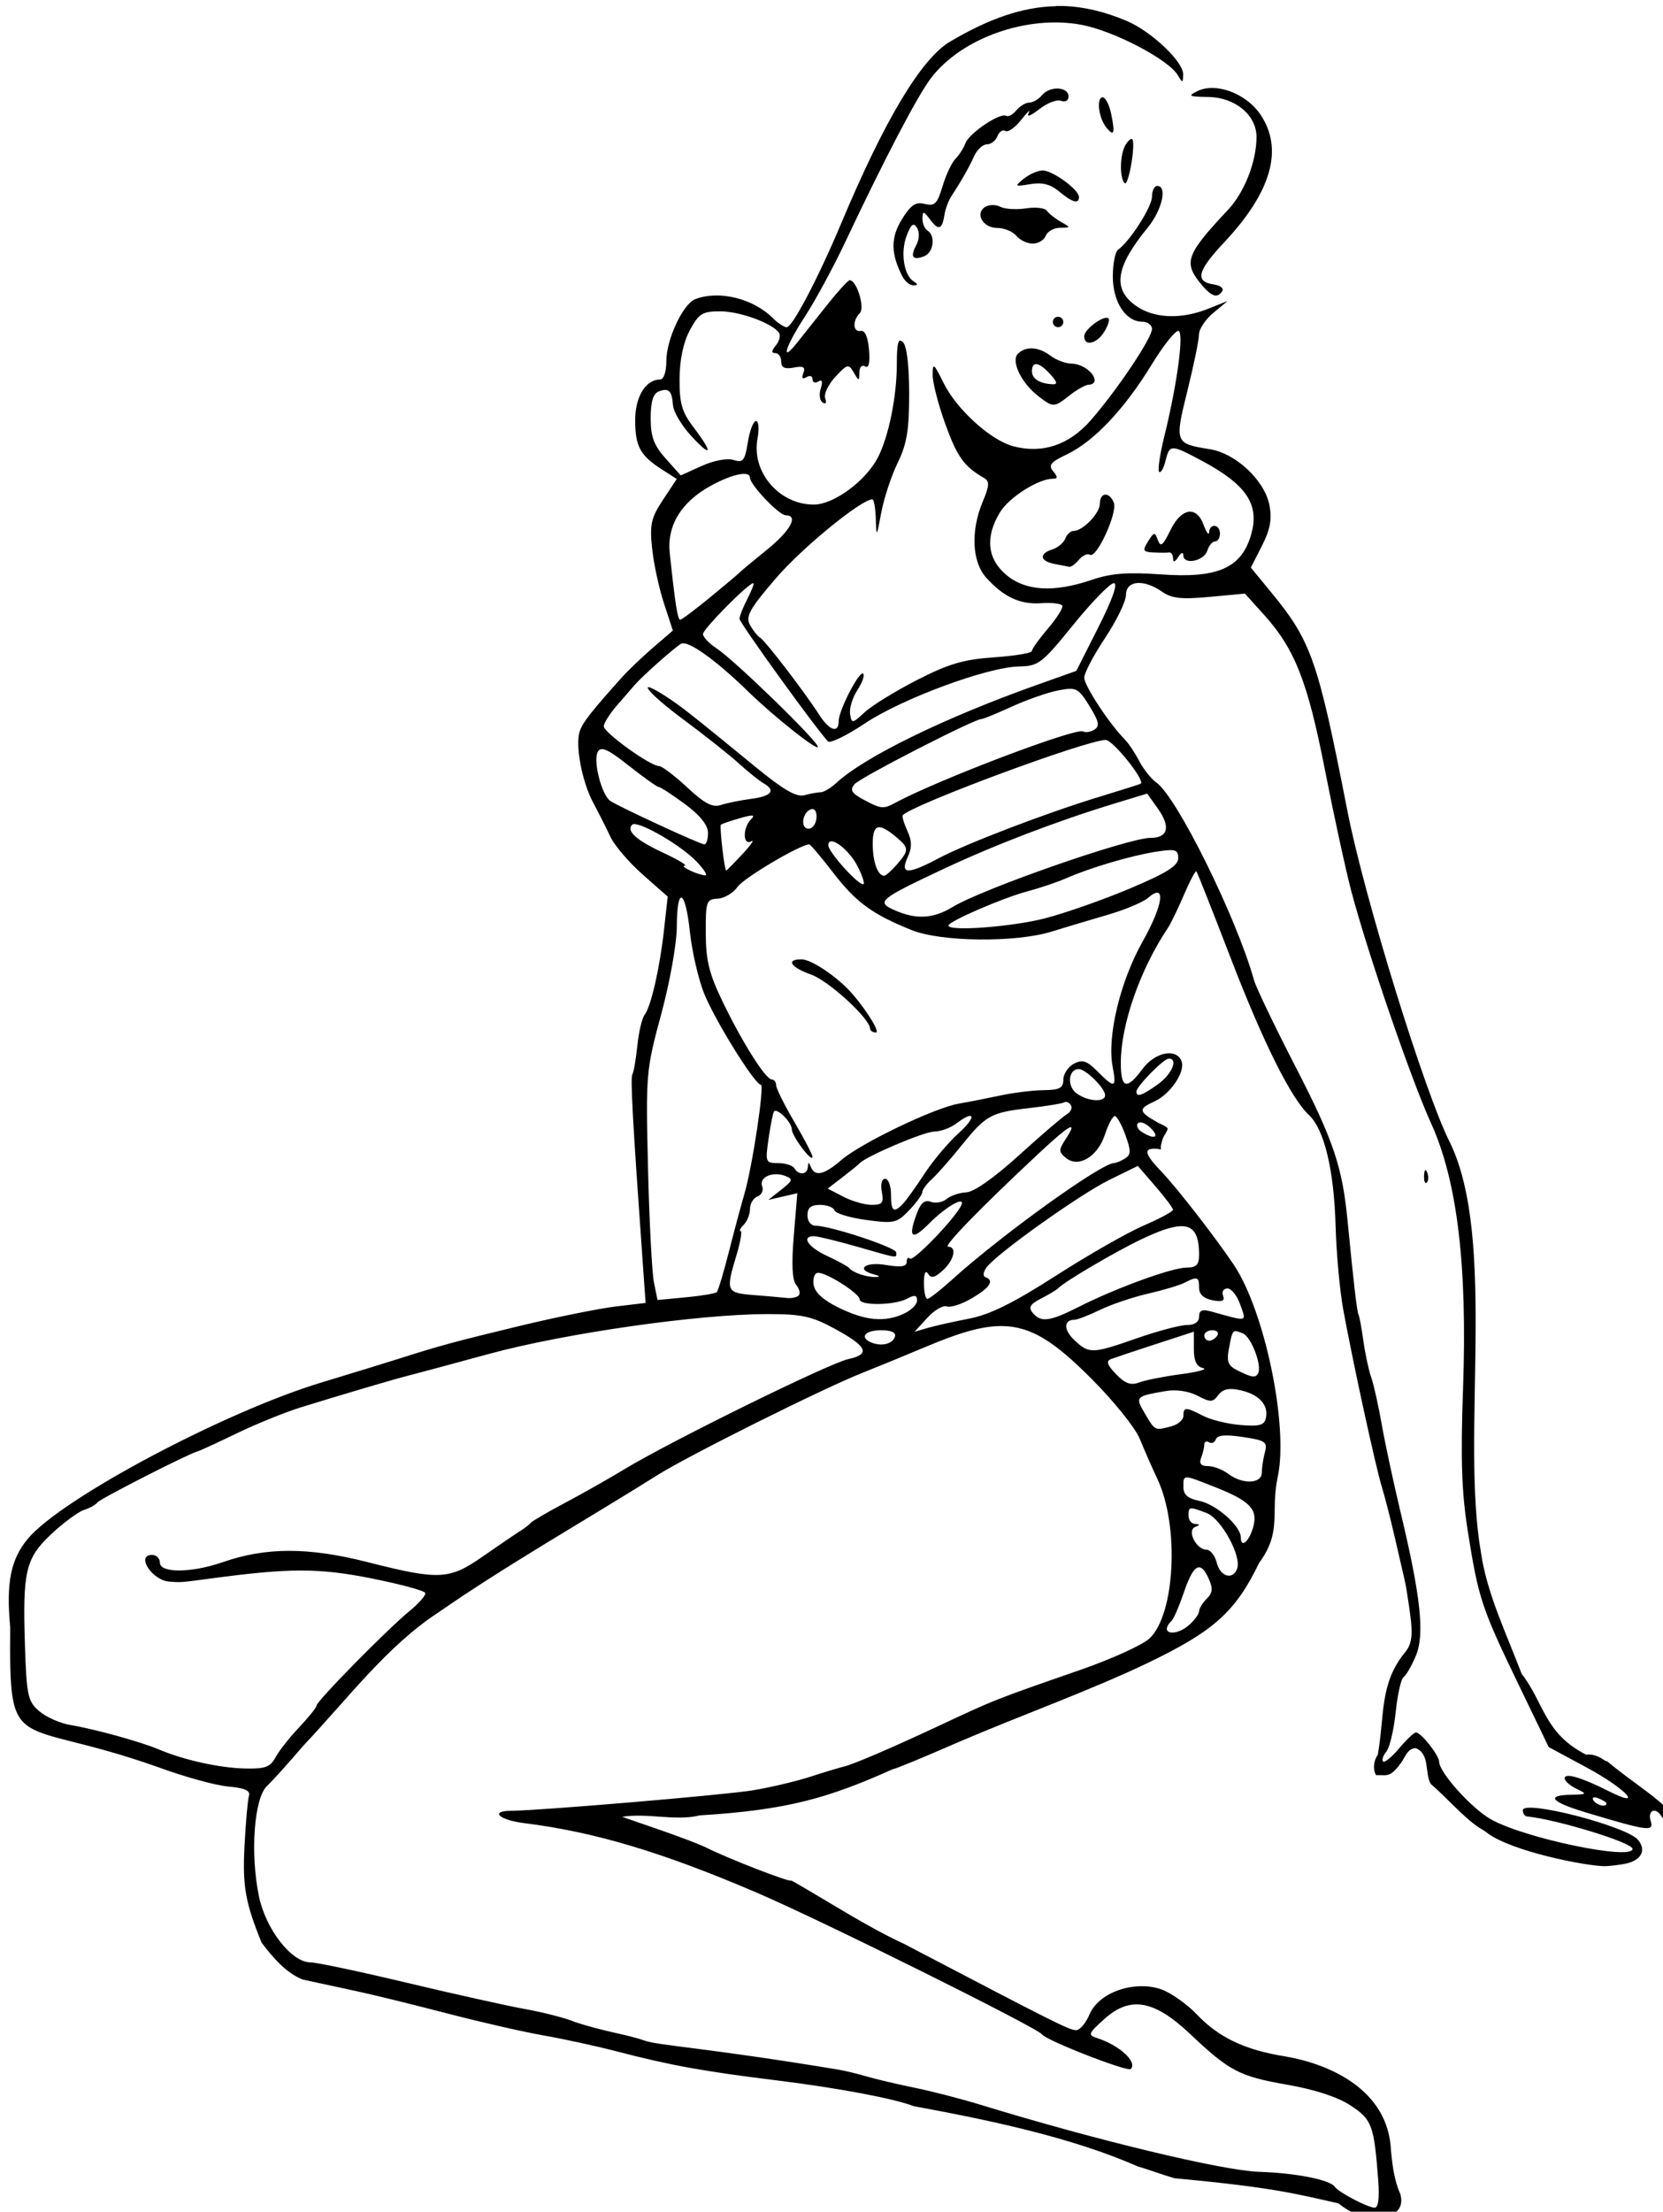 <?xml version="1.0" encoding="UTF-8"?>
<svg width="84.391mm" height="112.19mm" version="1.1" viewBox="0 0 84.391 112.19" xmlns="http://www.w3.org/2000/svg">
<g transform="translate(-289.35 -188.45)">
<path transform="scale(.265)" d="m1294.1 712.28-0.01 0.014-0.012 0.012v0.016c-6.312 0.122-12.745 2.342-20.252 6.771-5.503 3.247-12.537 14.975-20.803 34.68-4.376 10.432-9.389 20-10.478 20-0.503 0-1.688-0.774-2.635-1.721-3.797-3.797-10.331-5.403-14.883-3.656-2.351 0.902-5.539 7.716-5.539 11.838 0 2.038-0.497 3.539-1.172 3.539-2.8 0-4.827 3.343-4.797 7.906 0.034 4.974 0.979 6.668 5.219 9.381l2.748 1.758-2.639 3.986c-2.274 3.436-2.562 4.713-2.094 9.246 0.298 2.892 1.315 7.626 2.262 10.52l1.721 5.262-3.742 3.221c-2.058 1.771-4.702 4.285-5.875 5.586-5.93 6.58-7.664 8.793-8.221 10.484-0.884 2.688 0.424 9.609 2.58 13.65 1.027 1.925 2.512 4.87 3.301 6.545 0.789 1.675 3.581 4.932 6.203 7.24l4.766 4.197-0.693 6.258c-0.824 7.436-2.507 14.813-3.742 16.4-0.488 0.628-1.109 3.273-1.377 5.879-0.269 2.606-0.695 5.073-0.949 5.484-0.408 0.661 0.031 8.655 1.986 36.129l0.543 7.633-5.764 0.688c-3.17 0.378-11.389 2.041-18.264 3.695-12.29 2.958-15.534 3.838-23.5 6.381-2.2 0.702-8.725 2.705-14.5 4.451-18.607 5.625-49.738 22.167-56.225 29.875-3.329 3.956-4.23 8.438-3.42 17.02-0.19 25.088 0.638 16.946 28.217 26.715 4.99 1.842 11.065 3.526 13.5 3.742 3.191 0.284 4.309 0.78 4 1.775-0.235 0.76-0.619 5.082-0.852 9.607-0.398 7.724 0.157 10.852 3.281 18.524 2.244 2.947 4.793 5.888 7.934 7.061 3.349 0.709 6.986 1.51 10.064 2.17 3.3 0.707 11.175 2.638 17.5 4.289 6.325 1.652 14.65 3.554 18.5 4.227 3.85 0.672 10.15 2.044 14 3.047 10.288 2.68 16.565 3.818 30.5 5.535 12.006 1.479 22.78 3.531 26.346 4.947 13.882 2.56 30.13 5.883 42.966 11.56 1.75 0.473 4.749 1.596 6.998 2.245 18.716 1.736 22.962 2.906 31.384 4.804 1.718 1.435 3.937 2.269 5.253 3.402h0.299c3.774-0.373 6.93-1.428 6.439-4.581 0.047 0.082 6e-4 0.01-0.024-0.072-0.026-0.092-0.051-0.183-0.062-0.277 0-0.016 0.012-0.024 0.014-0.039-0.015-0.058-0.028-0.118-0.043-0.176-0.026-0.076-0.062-0.148-0.092-0.223-1.092-2.443-1.471-5.534-1.712-8.108-0.472-11.672-11.717-16.598-20.248-18.053-7.75-1.238-12.743-3.617-16.99-8.094-1.649-1.739-4.51-3.805-6.357-4.592-4.767-1.954-12.104 0-14.138 4.639-0.689 1.663-1.839 3.023-2.555 3.023-1.29 0-3.842-1.28-32.955-16.518-6.966-3.195-14.964-8.384-21.038-11.834-0.281-0.135-0.376-0.216-0.539-0.285v0.01c-0.392 0.34-12.056-4.189-16.416-6.373-1.099-0.551-5.15-2.089-9-3.42l-7-2.42c4.855-0.787 10.283 0.874 14.889-0.278 16.699-1.015 24.588-3.304 36.912-8.825 0.444-0.017 6.069-2.335 12.5-5.15 12.026-5.167 25.332-9.922 36.32-15.18 12.706-6.108 16.833-9.809 21.357-19.154 4.501-6.139 2.096-9.514 3.576-16.512 2.09-9.746-2.504-31.803-8.463-40.639-3.619-5.366-10.824-14.633-13.791-17.738-2.928-3.064-3.453-4.284-1.715-4.404 0.248-0.017 0.545-0.012 0.885 0.014 0.246 0.018 0.477 0.07 0.695 0.133v-0.129c0-0.147-0.011-0.295 0-0.441 0.037-0.461 0.197-0.897 0.301-1.344 0.109-0.255 0.22-0.517 0.359-0.758 0.253-0.437 0.106-0.126 0.219-0.373 0.12-0.244 0.292-0.462 0.371-0.725 0.021-0.068 0.022-0.141 0.053-0.205-0.059-0.432-1.44-0.93-1.836-1.154-3.776-2.15-3.859-2.633-0.695-4.074 3.058-1.393 5.961-5.698 5.193-7.699-0.987-2.572-5.081-1.756-7.482 1.492-3.035 4.105-4.162 3.766-4.146-1.25 0.02-7.31 3.682-17.777 9.008-25.75 0.551-0.825 1.934-3.676 3.074-6.334 1.14-2.658 2.214-4.683 2.387-4.5 0.173 0.183 3.08 7.527 6.461 16.318 6.288 16.351 11.659 27.133 15.117 30.355 2.907 2.709 4.78 10.513 5.078 21.16 0.146 5.225 0.802 12.425 1.457 16 1.851 10.105 6.207 30.12 7.4 34 0.592 1.925 1.745 6.425 2.561 10 0.815 3.575 1.645 7.175 1.846 8s0.667 3.75 1.035 6.5c0.504 3.764 0.289 5.495-0.869 7-0.037 0.047-0.049 0.059-0.084 0.103-4.994 6.043-3.912 12.111-5.265 19.647-0.841 1.245-0.961 2.87-0.334 3.921h0.932c1.855 0.141 2.249-0.438 3.49-1.821 0.01-0.011-0.028 0.021-0.029 0.012 0-0.031 0.012-0.065 0.02-0.096 1.043-0.998 1.391-3.239 3.195-3.263 2.762 1.114 1.66 4.738 2.865 6.843 3.019 2.586 6.171 6.295 9.211 8.338 0.595 0.35 1.185 0.693 1.717 1.137 4.845 3.509 18.618 6.197 22.22 6.273 1.107 0.016 2.205-0.193 3.301-0.328 3.635-0.448 5.065-2.516 3.25-4.703-2.2-2.651-22.057-7.764-22.057-5.68 0 0.611 0.339 1.144 0.75 1.186 5.769 0.572 20.25 5.013 20.25 6.211 0 2.286-20.803-2.061-27.15-5.674-3.716-2.115-9.82-8.908-9.883-10.998-0.038-1.282-3.466-5.613-4.441-5.613-0.36 0-1.807 1.37-3.215 3.043-1.408 1.673-2.793 2.808-3.078 2.523-0.285-0.285 0-1.137 0.625-1.895 0.628-0.757 1.434-4.156 1.789-7.555s1.036-6.421 1.514-6.717c0.478-0.295 1.535-2.129 2.348-4.074 1.724-4.126 0.949-11.297-3.006-27.826-1.316-5.5-2.905-12.925-3.533-16.5-0.628-3.575-1.536-7.625-2.018-9-0.482-1.375-1.155-4.515-1.496-6.979-0.341-2.463-0.757-4.713-0.926-5-0.291-0.495-0.913-5.817-2.103-18.021-1.008-10.328-2.717-15.379-9.965-29.438-3.987-7.734-7.562-15.187-7.945-16.562-3.321-11.919-14.727-35.007-18.68-37.811-1.016-0.721-2.509-2.592-3.318-4.156-0.809-1.565-2.074-3.448-2.811-4.188-2.912-2.922-7.706-10.234-7.703-11.746 0-0.88 1.801-4.3 3.996-7.6 2.196-3.3 3.994-7.013 3.996-8.25 0-1.554 1.075-2.33 2.637-2.275 1.214 0.042 2.724 0.587 4.254 1.658 1.855 1.3 3.717 1.505 9.109 1.004l6.777-0.629 3.578 3.959c5.981 6.62 8.414 12.785 11.736 29.744 1.701 8.684 3.982 19.164 5.07 23.289 3.086 11.697 11.449 36.027 15.256 44.381 5.016 11.006 6.971 27.201 6.131 50.775-0.486 13.652-0.274 19.887 0.938 27.5 2.025 12.725 2.615 14.507 9.607 28.998l5.863 12.154 7.199 3.873c7.558 4.065 11.326 8.116 4.207 4.523-5.177-2.613-8.359-3.537-8.359-2.426 0 0.503 1.014 1.403 2.25 2 2.122 1.024 2.066 1.088-1 1.152-4.992 0.104-3.882 1.378 3.002 3.443 11.815 3.545 12.9 3.68 12.217 1.527-0.625-1.97 0.942-2.666 2.031-0.902 0.34 0.55 1.041 1 1.559 1 2.406 0 0.329-2.311-6.684-7.432-2.191-1.6-4.023-3.023-5.236-4.041-0.174-0.018-0.367-0.081-0.578-0.232-0.022-0.017-0.044-0.032-0.067-0.047-1.222-0.866-2.479-1.137-3.367-0.977-8.041-4.095-8.052-9.941-12.344-15.472-0.042-0.067-0.06-0.147-0.094-0.219-2.874-7.554-6.604-15.245-7.726-23.099-3.86-22.149 3.108-59.819-5.918-78.387-4.785-9.38-16.39-46.877-19.631-63.432-5.677-28.995-6.911-32.531-14.623-41.914l-3.881-4.723 2.123-4.158c1.579-3.094 1.949-5.078 1.449-7.742-0.89-4.744-6.436-9.962-11.436-10.762-6.7-1.071-6.755-1.222-4.279-11.191 1.218-4.902 2.213-9.75 2.213-10.771 0-1.022 1.238-2.883 2.75-4.137l2.75-2.279-3.719 1.492c-5.207 2.089-10.439 1.872-13.877-0.576-4.514-3.214-3.878-7.423 2.25-14.91 2.779-3.395 3.843-8.021 1.846-8.021-0.55 0-1 0.93-1 2.066 0 1.928-4.234 8.543-6.494 10.146-0.553 0.392-1.006 2.707-1.006 5.144 0 4.86 2.474 8.643 5.654 8.643 1.015 0 1.846 0.622 1.846 1.385 0 1.739-6.688 11.711-11.707 17.455-4.156 4.756-9.217 6.463-14.832 5.002-4.303-1.12-10.86-7.05-13.346-12.072-1.911-3.862-2.114-4.012-2.115-1.566-2e-4 1.488 1.107 5.757 2.461 9.486 2.251 6.202 3.565 8.023 7.371 10.215 1.094 0.63 1.05 1.442-0.25 4.553-2.331 5.578-2.053 11.519 0.68 14.543 3.364 3.721 6.508 5.169 10.586 4.875 2.009-0.145 3.799 0.076 3.977 0.492 0.178 0.416-1.06 2.376-2.75 4.356-1.69 1.979-3.074 3.918-3.074 4.307 1e-4 0.389-3.262 0.932-7.25 1.207-5.837 0.403-8.712 1.251-14.75 4.344-4.125 2.113-8.625 4.881-10 6.152-2.397 2.217-2.514 2.231-2.812 0.348-0.172-1.08 0.453-3.128 1.387-4.553 0.933-1.425 1.442-2.845 1.131-3.156-0.71-0.71-4.705 7.006-4.705 9.088 0 2.396-1.775 1.819-3.717-1.209-2.798-4.362-10.291-14.138-11.328-14.779-0.519-0.321-1.403-1.44-1.963-2.486-0.85-1.589-0.018-3.065 5.031-8.932 5.008-5.818 16.309-15.053 18.422-15.053 0.305 0 0.604 1.688 0.666 3.75 0.107 3.59 0.153 3.536 1.051-1.25 0.516-2.75 1.929-7.025 3.139-9.5 1.753-3.586 2.199-6.268 2.199-13.201 0-5.346-0.454-9.155-1.178-9.879-0.905-0.905-1.182 0.072-1.186 4.201-0.01 6.23-1.56 13.863-3.643 17.891-2.319 4.484-8.462 8.988-12.258 8.988-6.637 0-11.975-6.252-10.779-12.623 0.348-1.858 0.221-3.377-0.283-3.377-0.505 0-1.211 1.827-1.568 4.061-0.568 3.55-0.91 3.976-2.736 3.397-1.217-0.386-3.762 0.092-6.1 1.147l-4.012 1.809-2.879-3.223c-2.271-2.542-2.879-4.174-2.879-7.736 1e-4 -3.147 0.467-4.697 1.543-5.109 1.93-0.741 2.52-0.167 2.732 2.658 0.092 1.226 1.642 3.84 3.445 5.809 3.987 4.353 4.31 3.408 0.529-1.553-2.272-2.982-2.743-4.601-2.717-9.324 0.022-3.702 0.717-6.986 1.976-9.324 1.718-3.191 2.395-3.609 5.816-3.609 3.799 0 10.151 2.345 11.275 4.164 0.314 0.507 0.026 1.578-0.639 2.379-0.851 1.026-0.876 1.457-0.086 1.457 0.617 0 1.121 0.726 1.121 1.615 1e-4 1.167 0.667 1.489 2.408 1.156 1.838-0.351 2.274-0.102 1.832 1.049-0.377 0.982-0.171 1.254 0.592 0.783 0.643-0.398 1.168-0.218 1.168 0.396 1e-4 0.615 0.499 0.811 1.107 0.438 0.738-0.456 0.891-5e-3 0.459 1.355-0.356 1.123-0.183 2.328 0.383 2.678 0.594 0.367 0.798 0.029 0.48-0.799-0.303-0.789 0.564-2.638 1.928-4.109 2.309-2.492 2.55-2.551 3.529-0.867 1.014 1.744 1.054 1.744 1.084 0 0.017-1.022 0.493-1.523 1.096-1.15 0.703 0.434 0.959-0.654 0.75-3.191-0.199-2.422-0.78-3.757-1.566-3.6-1.518 0.304-1.651-1.948-0.201-3.398 1.043-1.042-0.626-6.413-1.957-6.301-0.324 0.027-2.269 2.165-4.322 4.75-2.053 2.585-4.626 5.824-5.717 7.199-3.296 4.154-2.295 0.804 1.506-5.033 1.957-3.006 5.368-9.292 7.578-13.967 7.748-16.387 13.947-28.24 16.551-31.654 5.857-7.68 18.44-12.131 28.812-10.193 6.203 1.159 16.703 6.655 18.457 9.662 0.894 1.533 0.987 1.516 1.014-0.195 0.039-2.42-6.116-8.231-10.82-10.215-4.24-1.788-8.255-2.749-12.289-2.852-0.417-0.011-0.834-0.011-1.252-4e-3zm30.123 15.693c-1.076-0.03-2.091 0.148-2.963 0.568-2.014 0.971-1.796 1.096 2.037 1.156 5.127 0.081 9.205 3.472 9.205 7.656 1e-4 4.696-2.307 10.596-5.451 13.939-7.856 8.356-8.505 9.988-5.494 13.816 2.193 2.788 3.442 3.279 4.4 1.728 0.316-0.511-0.409-1.073-1.611-1.25-3.693-0.543-3.204-2.559 1.955-8.051 9.087-9.674 11.414-17.872 6.951-24.479-2.036-3.015-5.802-4.994-9.029-5.086zm-29.69 0.113c-1.078-0.054-2.341 0.349-3.086 1.246-0.654 0.788-1.755 1.434-2.445 1.434-0.689 0-1.81 0.669-2.49 1.488-0.68 0.819-1.554 1.293-1.943 1.053-1.118-0.691-7.063 3.287-7.793 5.215-0.363 0.959-1.238 2.327-1.941 3.039-0.704 0.712-1.808 3.066-2.457 5.231-1.004 3.353-1.508 3.853-3.398 3.379-1.751-0.439-2.676 0.182-4.385 2.947-2.168 3.508-2.144 6.553 0.082 10.898 0.493 0.962 1.443 1.746 2.111 1.734 0.914-0.011 0.924-0.2 0.045-0.76-1.871-1.19-2.535-5.555-1.328-8.73 0.854-2.247 1.316-2.598 1.986-1.514 0.513 0.83 0.456 2.19-0.139 3.301-1.216 2.272-0.711 2.986 1.508 2.135 1.805-0.693 2.228-3.936 0.642-4.916-0.549-0.34-0.988-1.379-0.969-2.309 0.028-1.485 0.21-1.456 1.49 0.236 1.619 2.14 2.285 1.899 2.734-0.988 0.166-1.067 0.74-2.614 1.273-3.439 2.054-3.173 3.422-5.584 4.402-7.75 0.56-1.238 1.658-2.25 2.438-2.25s1.688-0.703 2.018-1.562c0.33-0.86 1.014-1.308 1.52-0.996 0.506 0.313 1.891-0.67 3.08-2.186 1.189-1.515 1.814-2.088 1.387-1.273-0.459 0.875 0.355 0.59 1.988-0.695 1.521-1.197 3.413-1.928 4.203-1.625 0.825 0.317 1.436-0.041 1.435-0.842 0-0.935-0.891-1.446-1.969-1.5zm8.469 1.676c-1.21 0.115-0.712 4.006 0.74 5.777 1.482 1.807 1.705 1.191 0.934-2.58-0.37-1.811-1.124-3.249-1.674-3.197zm5.518 7.967c-0.259 0.055-0.673 0.46-1.057 1.066-1.123 1.775-1.251 6.341-0.211 7.398 0.717 0.728 2.141-7.424 1.467-8.398-0.045-0.065-0.113-0.085-0.199-0.066zm-16.961 6.037c-0.921 0-2.548 0.708-3.615 1.572-1.844 1.493-1.783 1.544 1.244 1.037 2.264-0.379 3.856 0.024 5.5 1.395 2.554 2.129 3.814 2.482 3.814 1.068 1e-4 -1.396-5.032-5.072-6.943-5.072zm-9.602 6.621c-0.525 3e-3 -1.035 0.12-1.404 0.348-2.026 1.252-0.444 4.031 2.295 4.031 1.325 0 2.971 0.675 3.654 1.5 0.685 0.825 2.104 1.5 3.154 1.5 1.05 0 2.168-0.675 2.484-1.5 0.317-0.825 1.54-1.516 2.719-1.531 2.107-0.03 2.109-0.049 0.142-1.164-1.099-0.624-2.287-1.569-2.639-2.1-0.352-0.531-2.152-0.736-4-0.455-1.848 0.281-4.061 0.145-4.916-0.301-0.427-0.223-0.965-0.332-1.49-0.328zm12.545 21.379c-0.549 0-1 0.45-1 1s0.451 1 1 1c0.55 0 1-0.45 1-1 1e-4 -0.55-0.45-1-1-1zm9.242 0.199c-1.268 0.037-4.242 2.357-4.242 3.541 1e-4 1.99 2.389 1.467 3.828-0.838 0.72-1.153 1.097-2.309 0.838-2.568-0.098-0.098-0.243-0.14-0.424-0.135zm13.805 2.508c0.042 2e-3 0.078 0.017 0.105 0.045 0.906 0.906-0.43 10.507-2.791 20.064-0.858 3.474-1.313 6.564-1.01 6.867 0.303 0.303 0.848-0.626 1.209-2.066 0.806-3.213 1.015-3.217 6.818-0.131 8.784 4.671 11.309 8.485 9.535 14.404-1.866 6.228-6.381 8.19-17.104 7.434-6.545-0.462-9.671-0.218-13.356 1.037-7.244 2.468-12.692 2.151-16.379-0.951-3.652-3.073-4.068-7.27-1.189-11.99 1.751-2.872 7.353-6.42 10.137-6.42 0.944 0 0.952-0.323 0.039-1.424-0.966-1.163-0.493-1.754 2.578-3.211 5.196-2.466 11.048-8.646 16.281-17.197 2.28-3.725 4.491-6.495 5.125-6.461zm-27.91 3.353c-1.086-0.065-2.074 0.275-2.83 1.031-1.38 1.38 0.66 5.606 3.916 8.111 2.872 2.211 2.987 2.207 6.051-0.203 1.398-1.1 3.034-2 3.635-2 0.601 0 1.092-0.361 1.092-0.801 0-1.472-2.378-3.2-4.449-3.231-1.127-0.018-2.925-0.693-3.992-1.5-1.151-0.871-2.336-1.343-3.422-1.408zm0.602 3.01c0.61-0.038 1.569 0.611 2.762 1.93 1.361 1.504 1.461 1.981 0.404 1.922-2.483-0.14-3.904-1.053-3.904-2.506 0-0.871 0.264-1.316 0.738-1.346zm-56.016 21.01c0.806-0.03 1.277 0.208 1.277 0.74 0 1.328 5.575 7.18 6.84 7.18 2.529 0 0.922 2.952-3.59 6.596-2.611 2.11-4.975 4.077-5.25 4.371-0.274 0.294-2.831 2.446-5.68 4.783-2.849 2.337-5.407 4.25-5.688 4.25-0.483 0-0.979-3.164-1.992-12.744-0.561-5.301 2.191-9.806 7.894-12.926 2.573-1.407 4.845-2.2 6.188-2.25zm69.307 3.971c-0.566 0.036-1.029 0.619-1.029 1.727 0 1.845-3.261 5.223-5.043 5.223-0.561 0-1.272 0.659-1.58 1.463-0.308 0.804-1.42 1.733-2.469 2.066-2.583 0.82-2.407 2.236 0.342 2.766 1.238 0.238 2.532 0.494 2.877 0.568 0.345 0.075 1.184-0.533 1.863-1.352 0.68-0.819 1.63-1.247 2.111-0.949 1.258 0.777 5.313-8.042 4.578-9.957-0.415-1.081-1.084-1.591-1.65-1.555zm16.34 3.264c-1.279-0.053-2.723 1.187-3.91 3.643-1.381 2.856-1.836 3.204-2.348 1.797-0.584-1.608-0.733-1.588-1.881 0.25-1.104 1.768-0.989 2.01 1.012 2.115 1.242 0.065 2.597 0.065 3.008 0 0.412-0.065 0.758 0.443 0.766 1.131 0.01 0.834 0.339 0.75 0.984-0.25 0.579-0.896 0.977-1.022 0.984-0.312 0.024 1.864 3.951 1.093 4.584-0.9 0.312-0.983 0.987-1.787 1.5-1.787s0.932-0.675 0.932-1.5c0-1.802-1.965-2.038-2.078-0.25-0.043 0.687-0.522 0.042-1.062-1.434-0.6-1.639-1.495-2.461-2.49-2.502zm-83.738 13.686c0.231 0-0.266 1.329-1.105 2.951-0.839 1.623-1.525 3.364-1.525 3.871 0 0.764 14.534 20.902 16.934 23.463 0.404 0.431 3.576-1.112 7.047-3.43 7.115-4.751 23.477-10.799 29.52-10.912 3.76-0.07 4.386-0.552 10.436-8.01 3.54-4.364 7.021-7.934 7.734-7.934 0.831 0-0.226 3.022-2.936 8.393l-4.234 8.391-7.5 2.666c-17.702 6.291-33.029 13.77-38.437 18.762-1.066 0.984-2.418 1.791-3 1.803-0.584 7e-3 -1.996 0.264-3.137 0.57-1.52 0.408-3.976-0.999-9.185-5.264-12.814-10.49-14.479-11.799-17.418-13.695-5.986-3.862-3.583-0.723 3.41 4.455 3.997 2.959 8.771 6.74 10.607 8.4 1.836 1.661 3.974 3.379 4.75 3.818 2.421 1.372 1.558 2.471-2.34 2.982-2.061 0.27-4.688 0.802-5.836 1.18-1.592 0.525-3.123-0.278-6.457-3.387-2.403-2.241-4.83-4.074-5.393-4.074-1.666 0-10.56-6.403-10.562-7.604 0-0.607 1.137-2.407 2.527-4 1.391-1.593 2.912-3.346 3.381-3.897 1.419-1.662 7.502-7.07 8.883-7.896 1.266-0.758 6.616 3.046 12.902 9.176 4.902 4.78 13.305 11.439 13.305 10.545 0-1.089-15.981-16.611-19.428-18.869-1.415-0.927-2.572-2.151-2.572-2.721 0-0.957 8.684-9.734 9.631-9.734zm60.531 20.223c1.634-0.049 2.251 0.71 3.848 3.293 1.832 2.964 2.014 3.851 0.932 4.519-0.741 0.458-1.7 0.614-2.131 0.348-1.316-0.813-27.826 9.249-36.047 13.682-2.242 1.209-2.707 1.156-6.08-0.672-2.236-1.212-2.58-1.813-1.668-2.912 1.049-1.264 22.905-12.48 24.318-12.48 0.334 0 2.983-1.084 5.887-2.41 2.904-1.326 6.906-2.715 8.895-3.086 0.844-0.157 1.502-0.265 2.047-0.281zm6.955 9.785c1.379-6e-3 7.634 7.805 6.707 8.375-0.179 0.11-3.699 1.225-7.824 2.477-10.116 3.07-25.511 8.953-30.898 11.809-5.912 3.134-7.405 3.092-5.92-0.168 0.861-1.89 0.852-3.142-0.059-5.129-0.659-1.446-1.042-2.786-0.852-2.977 2.124-2.124 35.191-14.372 38.846-14.387zm-96.297 1.76c0.865 0.103 2.323 1.069 4.976 3.166 2.829 2.236 5.402 4.066 5.717 4.066 0.314 0 2.56 1.462 4.99 3.25 2.903 2.135 4.431 4.022 4.457 5.5 0.022 1.238-0.298 2.25-0.711 2.238-0.798-0.011-15.924-6.991-17.963-8.289-1.678-1.069-3.383-7.704-2.422-9.422 0.155-0.277 0.35-0.449 0.619-0.502 0.101-0.02 0.212-0.02 0.336-8e-3zm104.24 8.504 2.066 2.9c2.469 3.467 1.934 5.578-1.41 5.578-4.242 0-32.232 9.768-37.908 13.229-3.715 2.265-6.981 2.446-11.117 0.615-3.582-1.585-2.997-2.079 9.312-7.867 9.789-4.603 21.797-9.198 32.779-12.543zm-64.117 2.953c0.547-5e-3 0.87 0.659 0.791 1.711-0.085 1.135-0.767 2.064-1.516 2.064-1.629 0-1.224-3.164 0.478-3.731 0.087-0.029 0.168-0.044 0.246-0.045zm-11.525 1.262c0.329 0.035 0.223 0.275-0.232 0.73-1.617 1.617-1.555 5.117 0.068 4.188 0.688-0.393-0.072 0.706-1.687 2.441-1.615 1.735-3.018 3.154-3.117 3.154-0.337 0-1.32-8.459-1.018-8.762 0.165-0.165 1.794-0.729 3.619-1.252 1.277-0.366 2.039-0.536 2.367-0.5zm-22.717 1.631c1.684-0.233 9.137 4.111 12.037 7.133 1.451 1.512 2.217 2.719 1.703 2.68-1.517-0.114-5.029-1.782-3.938-1.869 0.55-0.044-1.307-1.154-4.127-2.467-5.154-2.4-7.122-4.179-5.934-5.367 0.058-0.058 0.145-0.094 0.258-0.109zm47.139 0.602c0.748 0.043 1.854 0.747 3.414 2.088 2.198 1.888 2.186 2.385-0.117 5.041-1.027 1.184-2.126 2.152-2.441 2.152-1.236 0-2.191-2.668-2.192-6.121 0-2.177 0.374-3.215 1.336-3.16zm-9.213 2.691c1.155 0.021 3.632 2.18 4.941 4.713 0.871 1.685 1.407 3.24 1.191 3.455-0.641 0.641-6.756-6.066-6.756-7.41 0-0.534 0.238-0.765 0.623-0.758zm-4.273 0.59c0.224 0 2.299 2.454 4.611 5.451 4.377 5.673 7.461 7.92 15.039 10.965 5.62 2.257 19.865 2.408 26.73 0.281 2.624-0.813 7.471-2.262 10.77-3.221 3.3-0.959 6.777-2.42 7.729-3.246 3.487-3.03 2.95 1.272-1.041 8.354-4.296 7.621-6.832 18.161-5.754 23.91 0.784 4.18 0.446 4.294-2.881 0.967-2.084-2.084-2.899-2.346-4.547-1.465-1.104 0.591-2.006 1.958-2.006 3.039 1e-4 1.596-0.704 1.974-3.75 2.008-2.061 0.024-5.775 0.477-8.25 1.008-2.474 0.53-6.075 1.235-8 1.566-4.665 0.802-18.745 7.556-22.5 10.793-3.297 2.844-5.067 3.25-5.838 1.34-0.404-1-0.521-1-0.584 0-0.095 1.496-1.711 1.653-2.578 0.25-0.339-0.55-1.745-1-3.121-1-2.415 0-2.478-0.165-1.812-4.75 0.379-2.612 0.846-4.927 1.037-5.143 0.615-0.694 3.397 2.094 3.396 3.404 1e-4 1.312 3.908 6.525 3.967 5.291 0.018-0.383-1.542-3.383-3.467-6.668-1.924-3.284-3.5-6.458-3.5-7.053 0-0.595-0.37-1.082-0.822-1.082-1.167 0-5.558-6.933-9.369-14.793-2.629-5.422-3.257-7.952-3.279-13.203-0.027-6.096 0.113-6.505 2.283-6.617 1.27-0.066 2.992-1.09 3.822-2.275 1.203-1.717 12.014-8.111 13.715-8.111zm69.387 1.1c1.063 0.05 1.264 0.499 1.264 1.539 0 1.439-2.203 2.825-9.18 5.773-5.049 2.134-12.362 4.707-16.25 5.717-6.378 1.657-18.57 2.576-18.57 1.4 0-0.783 10.437-5.302 15.117-6.545 2.411-0.64 5.734-1.759 7.383-2.486 4.592-2.023 12.529-4.369 17.25-5.098 1.401-0.216 2.349-0.33 2.986-0.301zm-93.822 9.1c0.513 0.2 1.134 2.414 1.574 6.527 0.396 3.7 1.599 8.954 2.672 11.678 2.011 5.102 9.761 17.596 10.914 17.596 0.752 0-1.64 15.821-3.174 21-0.57 1.925-1.88 6.811-2.91 10.857-1.03 4.047-2.089 7.575-2.353 7.84-0.265 0.265-2.925 0.713-5.912 0.996l-5.434 0.516-0.686-3.356c-0.377-1.845-0.888-11.678-1.135-21.854-0.439-18.084-0.382-18.748 2.527-29.5 1.661-6.138 2.981-13.542 2.988-16.75 0.01-3.938 0.415-5.751 0.928-5.551zm22.951 11.801c-3.08 0-2.11 1.511 1.885 2.939 3.355 1.199 11.199 8.398 11.236 10.311 0.01 0.412 0.517 0.75 1.133 0.75 0.988 0-2.795-5.775-5.582-8.521-2.953-2.911-7.018-5.479-8.672-5.479zm70.322 19c1.876 0 0.598 3.016-2.092 4.932-3.054 2.175-4.096 2.524-4.096 1.373 0-0.992 5.214-6.305 6.188-6.305zm-17.219 2c1.321 0 5.031 3.687 5.031 5 0 1.444-3.304 1.229-5.471-0.355-1.883-1.377-1.575-4.644 0.44-4.644zm-2.477 6.291c0.334 2.4e-4 0.716 0.237 0.959 0.631 0.325 0.525-0.043 1.319-0.818 1.766-0.775 0.446-4.877 3.962-9.115 7.812-4.702 4.271-8.633 7.039-10.08 7.1-1.305 0.055-3.004 0.626-3.777 1.268-0.773 0.642-2.132 0.889-3.019 0.549-1.131-0.434-1.916 0.177-2.627 2.047-1.831 4.816-1.097 5.522 2.236 2.154 3.507-3.542 7.444-5.641 6.041-3.221-1.708 2.947-9.073 10.488-9.664 9.896-0.345-0.345-0.627-0.061-0.627 0.629 0 0.91-1.1 1.068-4 0.578-3.971-0.671-5.877 0.862-2.25 1.811 1.177 0.308 1.259 0.468 0.25 0.494-1.72 0.043-4.267-0.825-5-1.705-0.274-0.33-2.187-1.38-4.25-2.334-3.646-1.686-5.025-3.766-2.496-3.766 0.689 0 4.401 0.9 8.246 2 8.159 2.333 7.5 2.237 7.5 1.098 0-0.934-12.583-5.098-15.404-5.098-0.928 0-1.596-0.836-1.596-2 1e-4 -1.448 0.666-2 2.416-2 1.329 0 2.576 0.475 2.769 1.055 0.193 0.58 2.919 1.404 6.059 1.83 5.351 0.726 5.867 0.61 8.232-1.859 1.388-1.449 2.523-3.007 2.523-3.463 1e-4 -0.455 0.803-1.556 1.785-2.445 0.982-0.89 3.531-3.779 5.664-6.42 4.758-5.892 5.64-6.38 13.1-7.236 3.273-0.376 6.258-0.865 6.633-1.088 0.094-0.056 0.199-0.082 0.31-0.082zm-18.342 2.686c0.696 0.011 0.012 1.305-2.209 3.311-1.957 1.767-4.882 5.238-6.5 7.713-1.618 2.475-3.471 5.062-4.119 5.75-1.804 1.913-2.322 1.523-2.322-1.75 0-1.65-0.503-3-1.117-3-0.65 0-0.918 1.041-0.639 2.5 0.403 2.107 0.1 2.5-1.932 2.5-1.326 0-3.767-0.702-5.424-1.559l-3.012-1.557 2.811-2.158c1.545-1.187 3.039-2.397 3.312-2.691 1.268-1.355 12.284-6.04 14.272-6.066 1.225-0.018 3.102-0.693 4.17-1.5 1.377-1.042 2.291-1.499 2.709-1.492zm27.705 0.023c0.398 4e-3 1.309 1.633 2.029 3.623 1.093 3.022 1.087 3.766-0.049 4.484-0.748 0.474-1.69 0.866-2.094 0.877-2.527 0.053-21.656 13.822-31.197 22.457-2.162 1.957-4.226 3.559-4.584 3.559-0.358 0-0.652-1.367-0.652-3.039 0-1.841 0.306-2.548 0.773-1.791 0.588 0.951 1.264 0.804 2.832-0.615 2.184-1.976 2.762-4.555 1.022-4.555-1.022 0 6.189-7.42 17.25-17.75 6.105-5.702 7.705-6.575 5.291-2.891-1.393 2.129-1.395 2.484 0.01 3.647 2.392 1.985 6.072-0.202 7.471-4.439 0.647-1.959 1.499-3.562 1.897-3.566zm4.869 1.209c0.525-0.01 1.316 0.402 2.014 1.1 1.807 1.807 0.726 2.27-1.709 0.73-0.809-0.512-1.136-1.266-0.727-1.676 0.102-0.102 0.247-0.151 0.422-0.154zm-0.457 8.336 3.365 3.894c1.851 2.142 3.367 4.165 3.367 4.496 0 0.331-2.542 1.699-5.65 3.041-3.108 1.342-10.669 5.661-16.801 9.598-8.118 5.213-12.629 7.444-16.598 8.207-2.998 0.577-6.576 1.378-7.951 1.781l-2.5 0.734 2.453-2.678c1.349-1.473 3.034-2.455 3.746-2.182 0.713 0.273 2.872-0.432 4.799-1.568 3.487-2.057 4.343-3.401 2.572-4.035-0.52-0.186-0.409-1.022 0.25-1.891 2.057-2.712 17.918-13.999 23.541-16.752zm55.098 0.801c-0.152-0.023-0.257 0.342-0.287 1.07-0.043 1.054 0.193 1.645 0.525 1.312 0.332-0.332 0.369-1.194 0.08-1.916-0.12-0.299-0.227-0.453-0.318-0.467zm-124.42 0.787c0.578-8e-3 1.195 0.091 1.797 0.322 1.552 0.596 1.47 0.884-0.75 2.633l-2.494 1.963 5.566-1.285-0.676 8.094c-0.458 5.489-0.31 8.533 0.459 9.459 0.623 0.751 0.837 1.661 0.475 2.023-0.362 0.362-1.369 0.578-2.24 0.479-0.871-0.099-3.721-0.349-6.334-0.555-5.309-0.419-5.429-0.691-3.348-7.607 0.77-2.562 1.132-4.658 0.801-4.658-0.331 0-0.062-0.539 0.598-1.199 0.66-0.66 1.199-2.024 1.199-3.031 0-1.007 0.647-2.08 1.438-2.383 0.789-0.303 1.194-1.186 0.896-1.961-0.491-1.28 0.881-2.269 2.613-2.293zm77.316 9.957c0.243-0.015 0.473-0.015 0.69 0 2.226 0.157 3.047 1.935 3.047 5.492 0 1.881-0.529 2.418-2.381 2.418-2.771 0-13.585 3.936-20.648 7.516-5.579 2.827-7.261 3.045-8.836 1.147-0.861-1.037-0.496-1.654 1.627-2.748 1.506-0.776 2.964-1.651 3.238-1.945 1.167-1.247 10.918-6.984 15.938-9.377 3.24-1.545 5.622-2.395 7.326-2.502zm-69.201 8.91c1.712 0 7.937 3.985 7.937 5.082 0 1.251 6.672 1.164 9.066-0.117 1.476-0.79 1.934-0.709 1.933 0.34 0 0.756-1.146 1.897-2.547 2.535-3.689 1.681-7.342 1.341-12.453-1.158-3.037-1.486-4.604-2.929-4.82-4.441-0.179-1.255 0.21-2.24 0.883-2.24zm72.354 1.09c0.487 0.065 0.584 0.627 0.584 1.793 0 1.226 0.893 2.055 2.559 2.373 1.883 0.36 2.419 0.127 2.031-0.883-0.29-0.755 0.09-1.373 0.844-1.373 0.754 0 1.858 1.398 2.453 3.106 1.184 3.398 1.615 3.298-5.637 1.285-1.662-0.462-2.25-0.203-2.25 0.992 0 1.025-0.851 1.617-2.326 1.617-1.279 0-5.545 1.125-9.48 2.5-8.661 3.026-9.23 3.046-12.027 0.439-2.118-1.973-2.142-3.939-0.059-3.939 0.544 0 2.764-0.858 4.934-1.906 2.169-1.048 6.31-2.445 9.201-3.106 2.892-0.66 6.039-1.604 6.994-2.096 0.916-0.471 1.533-0.749 1.947-0.801 0.086-0.011 0.163-0.011 0.233-2e-3zm-82.145 6.812c6.623-4e-3 8.533 0.409 12.934 2.797 6.28 3.408 6.944 4.897 2.598 5.828-3.617 0.775-34.01 15.72-42.803 21.047-3.024 1.833-8.2 4.761-11.5 6.508-3.299 1.747-6.225 3.457-6.5 3.799-0.274 0.342-1.226 1.071-2.113 1.621-0.887 0.55-4.031 2.687-6.986 4.75-6.49 4.529-8.37 4.626-22.109 1.137-11.358-2.885-19.474-2.885-27.799 0.018-5.919 2.061-11.992 2.105-11.992 0.094 0-0.825-0.675-1.5-1.5-1.5-3.169 0-3e-4 4.885 3.322 5.119 2.321 0.164 2.054 0.183 8.178-0.637 14.906-1.996 20.47-1.983 30.539 0.021 5.522 1.101 10.15 2.354 10.283 2.787 0.133 0.433-1.236 1.998-3.041 3.475-4.243 3.471-17.778 17.23-17.789 18.084 0 0.36-1.508 2.236-3.338 4.166-1.83 1.93-3.866 4.518-4.525 5.75-0.999 1.866-1.987 2.22-5.914 2.121-4.87-0.123-11.694-1.638-16.43-3.65-3.459-1.47-12.216-3.889-16.906-4.67-1.992-0.332-4.692-1.529-6-2.662-2.173-1.883-2.409-2.97-2.723-12.572-0.467-14.289 0.121-16.733 5.158-21.42 2.302-2.142 5.087-4.181 6.186-4.533 1.1-0.352 2.226-0.981 2.5-1.393 0.456-0.683 17.5-9.375 19.244-9.815 0.41-0.103 3.785-1.656 7.5-3.451 3.715-1.795 9.232-4.031 12.256-4.969 7.902-2.448 18.173-5.48 20.5-6.051 1.1-0.27 8.076-2.144 15.5-4.166 14.547-3.962 40.092-7.618 53.272-7.629zm44.998 2.295c5.701 0.057 10.196 3.159 17.025 9.982 4.287 4.283 8.484 9.483 9.326 11.555 0.843 2.072 2.378 5.566 3.412 7.766 4.221 8.98 3.378 25.888-1.522 30.49-1.321 1.241-7.265 3.944-13.207 6.008-16.552 5.747-16.282 5.64-27.305 10.799-8.91 4.17-16.205 7.297-18 7.717-0.824 0.193-3.75 1.077-6.5 1.965-2.749 0.888-7.7 2.055-11 2.594-5.423 0.886-40.774 3.874-46.25 3.912-4.138 0.028-2.307 1.754 2.5 2.357 13.543 1.698 26.466 5.562 44.621 13.344 12.266 5.257 53.673 25.827 54.566 27.107 0.808 1.16 16.375 7.227 16.982 6.619 1.328-1.328-2.16-4.542-6.42-5.912-1.846-0.595-1.741-0.874 1.393-3.684 4.939-4.429 9.508-3.619 16.42 2.912 7.528 7.115 9.4 8.091 18.602 9.697 5.322 0.929 9.679 2.362 12.144 3.994 4.064 2.689 4.447 3.736 5.25 14.33 0.259 3.416 0.013 5.237-0.705 5.211-1.353-0.049-6.915-2.971-7.604-3.994-0.907-1.351-7.394-2.637-14.5-2.875-7.067-0.237-31.351-6.082-53.5-12.879-3.574-1.097-9.2-2.546-12.5-3.219-3.299-0.673-7.428-1.648-9.174-2.162-1.746-0.516-4.221-1.109-5.5-1.32-25.132-4.151-34.4-4.61-36.932-5.512-3.369-1.2-7.667-1.693-13.395-3.582-1.649-0.711-5.925-1.821-9.5-2.469-3.574-0.648-13.826-2.928-22.781-5.064-8.955-2.137-17.228-3.885-18.383-3.885-3.626 0-8.552-6.318-9.867-12.654-1.706-8.218-0.923-18.804 1.562-21.133 1.083-1.014 4.22-4.492 6.969-7.727 8.068-8.464 15.942-19.052 25.861-25.486 12.725-8.867 28.924-18.098 41.938-26.281 5.891-3.715 31.63-16.552 39.201-19.553 2.75-1.09 8.257-3.351 12.236-5.025 6.166-2.595 10.632-3.982 14.533-3.943zm-23.186 0.803c2.022 0 2.939 0.43 2.666 1.25-0.459 1.381-2.568 1.897-4.5 1.1-2.338-0.966-1.259-2.35 1.834-2.35zm63.475 0c0.858 0 1.281 0.45 0.941 1-0.339 0.55-1.041 1-1.558 1-0.518 0-0.941-0.45-0.942-1 0-0.55 0.701-1 1.559-1zm4.545 0.178c0.298 0.034 0.694 0.192 1.252 0.406 1.612 0.618 3.749 6.192 2.939 7.666-0.503 0.915-1.163 0.818-3.978-0.582-1.763-0.876-2.071-1.671-1.605-4.127 0.448-2.363 0.594-3.225 1.125-3.353 0.08-0.019 0.168-0.019 0.268-0.01zm-8.104 0.096v3.289c0 2.321 0.517 3.404 1.75 3.674 0.963 0.21-0.921 0.736-4.186 1.168-3.264 0.432-6.885 1.146-8.047 1.588-1.591 0.605-2.68 0.214-4.414-1.588-1.723-1.79-1.961-2.518-0.951-2.897 0.742-0.278 4.612-1.571 8.598-2.871zm6.813 10.982c0.566-0.037 1.239 0.037 2.049 0.215 3.57 0.784 5.436 2.76 4.949 5.234-0.291 1.478-1.151 1.733-4.832 1.439-2.463-0.197-5.694-0.984-7.18-1.75-3.364-1.737-3.799-1.738-3.799-0.012 0 0.761-1.012 1.655-2.25 1.986v2e-3c-3.24 0.869-3.154 0.91-5.096-2.377-1.94-3.284-1.877-3.35 4.049-4.371 1.9-0.328 4.34 0.043 6 0.91 2.49 1.3 2.927 1.285 3.977-0.131 0.53-0.715 1.188-1.085 2.133-1.147zm-0.438 8.887c0.782 7e-3 1.782 0.103 3.02 0.289 4.303 0.645 4.74 0.945 4.217 2.894-0.321 1.196-0.59 2.961-0.598 3.924-0.017 2.176-3.702 2.301-6.455 0.219-1.068-0.808-2.804-1.469-3.857-1.469-1.335 0-1.732-0.479-1.309-1.582 0.334-0.87 0.608-2.021 0.607-2.559 1e-4 -0.537 0.411-0.723 0.914-0.412 0.503 0.311 1.088 0.049 1.299-0.584 0.165-0.494 0.86-0.733 2.162-0.721zm-7.699 8.025c0.73 1e-5 2.245 0.618 5.381 1.853 6.6 2.601 8.176 4.198 7.361 7.445-0.718 2.856-2.418 4.423-2.418 2.227 0-2.235-4.725-6.391-8.014-7.049-2.135-0.427-2.986-1.175-2.986-2.623 0-1.236-0.054-1.853 0.676-1.853zm0.775 5.932c0.448-0.065 1.318 0.251 3.006 0.893 2.792 1.062 6.736 8.282 5.822 10.662-0.853 2.221-3.221 1.519-3.893-1.154-0.345-1.375-1.238-2.5-1.984-2.5-1.942 0-3.784-3.687-2.168-4.34 0.984-0.397 0.985-0.519-0.01-0.582-0.687-0.043-1.25-0.753-1.25-1.578 0-0.888 0.026-1.335 0.475-1.4zm1.647 11.289c0.558 0.077 1.109 0.767 1.693 2.051 0.903 1.981 0.835 2.793-0.328 3.955-0.805 0.805-1.463 1.875-1.463 2.379 0 0.504-0.822 1.662-1.828 2.572-2.72 2.462-5.964 1.75-3.422-0.75 0.412-0.406 1.455-2.816 2.317-5.355 1.153-3.4 2.101-4.979 3.031-4.852zm75.491 44.039c0.077-0.016 0.175-0.016 0.293 0 0.157 0.024 0.348 0.079 0.57 0.164 0.854 0.328 1.553 0.772 1.553 0.988 0 0.81-1.905 0.354-2.492-0.596-0.197-0.319-0.154-0.512 0.076-0.559z"/>
</g>
</svg>
